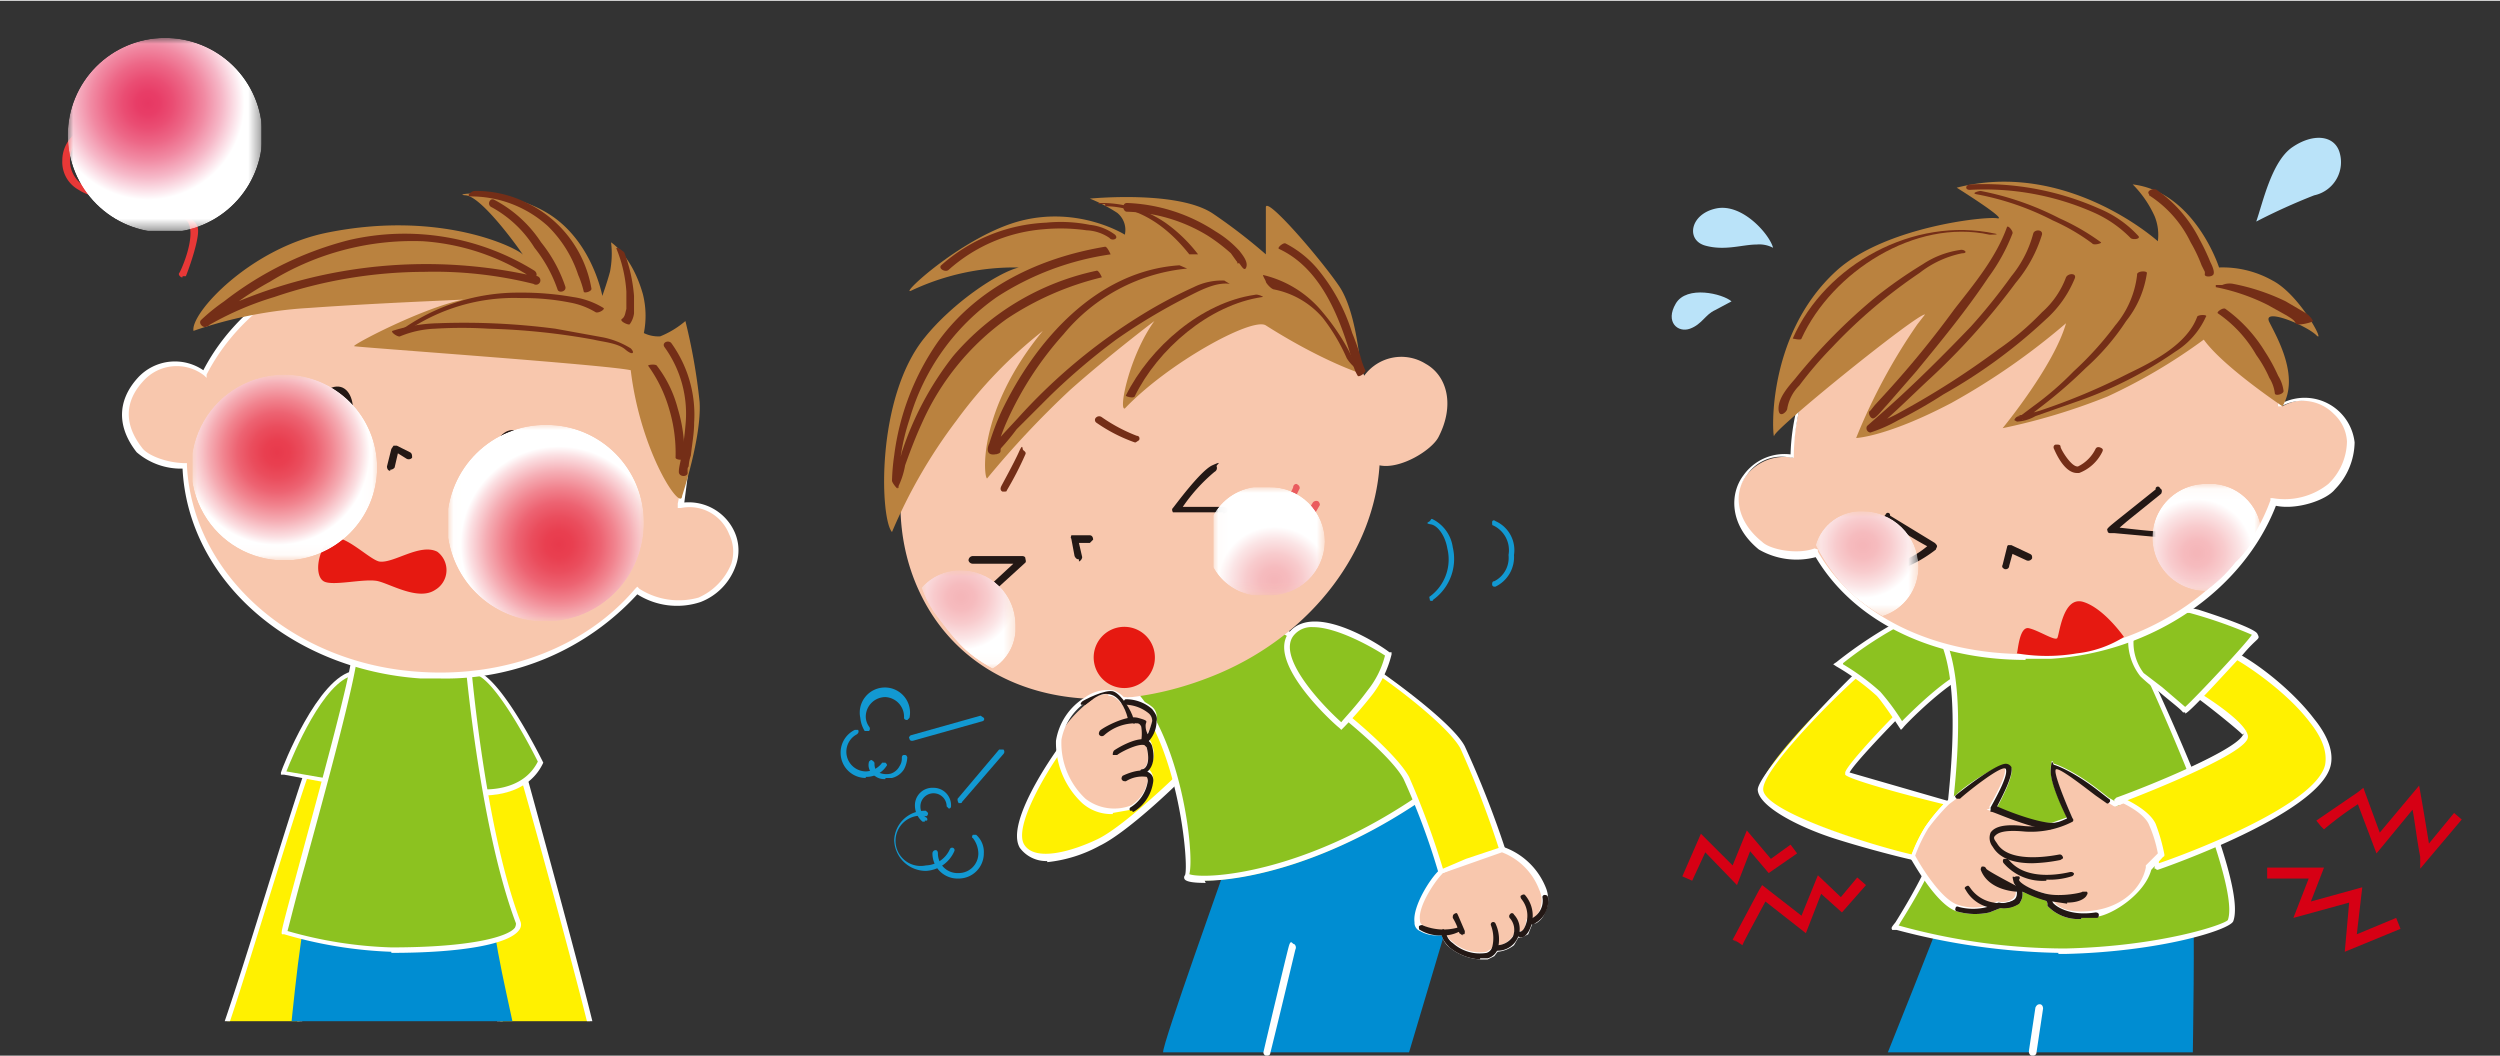 <svg xmlns="http://www.w3.org/2000/svg" xmlns:xlink="http://www.w3.org/1999/xlink" width="80.7mm" height="34.1mm" viewBox="0 0 228.7 96.5"><rect x="0" y="0" width="228.7" height="96.5" fill="#333333" stroke="none"/><defs><radialGradient id="名称未設定グラデーション_39" cx="-401.02" cy="749.81" r="1" gradientTransform="matrix(8.83, 0, 0, -8.83, 3554.54, 6630.19)" gradientUnits="userSpaceOnUse"><stop offset="0" stop-color="#ebebeb"/><stop offset="0" stop-color="#ebebeb"/><stop offset="0.11" stop-color="#e6e6e6"/><stop offset="0.24" stop-color="#d6d6d6"/><stop offset="0.38" stop-color="#bcbcbc"/><stop offset="0.53" stop-color="#999"/><stop offset="0.7" stop-color="#6b6b6b"/><stop offset="0.86" stop-color="#333"/><stop offset="1"/></radialGradient><radialGradient id="名称未設定グラデーション_43" cx="-401.02" cy="749.81" r="1" gradientTransform="matrix(8.97, 0, 0, -8.97, 3648.24, 6775.57)" gradientUnits="userSpaceOnUse"><stop offset="0" stop-color="#ebebeb"/><stop offset="0.01" stop-color="#ebebeb"/><stop offset="0.13" stop-color="#e6e6e6"/><stop offset="0.25" stop-color="#d8d8d8"/><stop offset="0.39" stop-color="#c1c1c1"/><stop offset="0.53" stop-color="#a1a1a1"/><stop offset="0.68" stop-color="#787878"/><stop offset="0.82" stop-color="#464646"/><stop offset="0.97" stop-color="#0b0b0b"/><stop offset="1"/></radialGradient><radialGradient id="名称未設定グラデーション_43-2" cx="-401.02" cy="749.81" r="1" gradientTransform="matrix(8.48, 0, 0, -8.48, 3426, 6399.7)" xlink:href="#名称未設定グラデーション_43"/><radialGradient id="名称未設定グラデーション_51" cx="-401.02" cy="749.81" r="1" gradientTransform="matrix(5.11, 0, 0, -4.94, 2165.79, 3757.11)" gradientUnits="userSpaceOnUse"><stop offset="0" stop-color="#f2f2f2"/><stop offset="0.05" stop-color="#f2f2f2"/><stop offset="0.15" stop-color="#ededed"/><stop offset="0.27" stop-color="#ddd"/><stop offset="0.4" stop-color="#c3c3c3"/><stop offset="0.55" stop-color="#9f9f9f"/><stop offset="0.7" stop-color="#707070"/><stop offset="0.86" stop-color="#383838"/><stop offset="1"/></radialGradient><radialGradient id="名称未設定グラデーション_51-2" cx="-401.02" cy="749.81" r="1" gradientTransform="matrix(5.01, 0, 0, -4.85, 2097.03, 3691.14)" xlink:href="#名称未設定グラデーション_51"/><radialGradient id="名称未設定グラデーション_51-3" cx="-401.02" cy="749.81" r="1" gradientTransform="matrix(4.97, 0, 0, -4.81, 2163.49, 3656.44)" xlink:href="#名称未設定グラデーション_51"/><radialGradient id="名称未設定グラデーション_51-4" cx="-401.02" cy="749.81" r="1" gradientTransform="matrix(5.1, 0, 0, -4.93, 2246.2, 3747.09)" xlink:href="#名称未設定グラデーション_51"/><clipPath id="clip-path"><rect width="228.7" height="93.35" style="fill:none"/></clipPath><clipPath id="clip-path-2"><path d="M6.2,12.3A8.9,8.9,0,1,0,15,3.4a8.9,8.9,0,0,0-8.8,8.9" style="fill:none"/></clipPath><mask id="mask" x="6.2" y="3.43" width="17.65" height="17.65" maskUnits="userSpaceOnUse"><rect x="6.2" y="3.4" width="17.7" height="17.65" style="fill:url(#名称未設定グラデーション_39)"/></mask><radialGradient id="名称未設定グラデーション_38" cx="-401.02" cy="749.81" r="1" gradientTransform="matrix(8.83, 0, 0, -8.83, 3554.54, 6630.19)" gradientUnits="userSpaceOnUse"><stop offset="0" stop-color="#e73863"/><stop offset="0" stop-color="#e73863"/><stop offset="0.12" stop-color="#e83d67"/><stop offset="0.26" stop-color="#ea4d73"/><stop offset="0.42" stop-color="#ed6787"/><stop offset="0.59" stop-color="#f18aa3"/><stop offset="0.77" stop-color="#f6b8c8"/><stop offset="0.95" stop-color="#fdeff3"/><stop offset="1" stop-color="#fff"/></radialGradient><clipPath id="clip-path-3"><rect x="41" y="38.8" width="17.9" height="17.95" style="fill:none"/></clipPath><clipPath id="clip-path-4"><path d="M58.9,47.7A9,9,0,1,1,50,38.8a8.9,8.9,0,0,1,8.9,8.9" style="fill:none"/></clipPath><mask id="mask-2" x="40.99" y="38.77" width="17.95" height="17.95" maskUnits="userSpaceOnUse"><rect x="41" y="38.8" width="17.9" height="17.94" style="fill:url(#名称未設定グラデーション_43)"/></mask><radialGradient id="名称未設定グラデーション_42" cx="-401.02" cy="749.81" r="1" gradientTransform="matrix(8.97, 0, 0, -8.97, 3648.24, 6775.57)" gradientUnits="userSpaceOnUse"><stop offset="0" stop-color="#e83a4c"/><stop offset="0.01" stop-color="#e83a4c"/><stop offset="0.14" stop-color="#e93f50"/><stop offset="0.28" stop-color="#ea4d5d"/><stop offset="0.43" stop-color="#ed6372"/><stop offset="0.58" stop-color="#f1848f"/><stop offset="0.74" stop-color="#f5adb4"/><stop offset="0.91" stop-color="#fbdfe2"/><stop offset="1" stop-color="#fff"/></radialGradient><clipPath id="clip-path-5"><rect x="17.6" y="34.2" width="17" height="16.96" style="fill:none"/></clipPath><clipPath id="clip-path-6"><path d="M34.5,42.7A8.5,8.5,0,0,1,26,51.2a8.5,8.5,0,0,1,0-17,8.5,8.5,0,0,1,8.5,8.5" style="fill:none"/></clipPath><mask id="mask-3" x="17.55" y="34.2" width="16.96" height="16.96" maskUnits="userSpaceOnUse"><rect x="17.6" y="34.2" width="17" height="16.96" style="fill:url(#名称未設定グラデーション_43-2)"/></mask><radialGradient id="名称未設定グラデーション_42-2" cx="-401.02" cy="749.81" r="1" gradientTransform="matrix(8.48, 0, 0, -8.48, 3426, 6399.71)" xlink:href="#名称未設定グラデーション_42"/><clipPath id="clip-path-7"><rect x="111" y="44.5" width="10.2" height="9.89" style="fill:none"/></clipPath><clipPath id="clip-path-8"><path d="M121.2,49.5a5,5,0,0,1-5.1,4.9,5,5,0,1,1,0-9.9,5,5,0,0,1,5.1,5" style="fill:none"/></clipPath><mask id="mask-4" x="110.96" y="44.52" width="10.22" height="9.89" maskUnits="userSpaceOnUse"><rect x="111" y="44.5" width="10.2" height="9.89" style="fill:url(#名称未設定グラデーション_51)"/></mask><radialGradient id="名称未設定グラデーション_50" cx="-401.02" cy="749.81" r="1" gradientTransform="matrix(5.11, 0, 0, -4.94, 2165.79, 3757.1)" gradientUnits="userSpaceOnUse"><stop offset="0" stop-color="#f5b6b9"/><stop offset="0.05" stop-color="#f5b6b9"/><stop offset="0.25" stop-color="#f6bbbe"/><stop offset="0.5" stop-color="#f8cbcd"/><stop offset="0.78" stop-color="#fbe5e6"/><stop offset="1" stop-color="#fff"/></radialGradient><clipPath id="clip-path-9"><rect x="84.3" y="52.1" width="8.6" height="8.98" style="fill:none"/></clipPath><clipPath id="clip-path-10"><path d="M85.4,55.9c1.8,2.4,2.8,3.8,5.4,5.2a4.3,4.3,0,0,0,2.1-4,5,5,0,0,0-5.1-5,4.6,4.6,0,0,0-3.5,1.6,10.3,10.3,0,0,0,1.1,2.2" style="fill:none"/></clipPath><mask id="mask-5" x="84.3" y="52.14" width="8.64" height="8.98" maskUnits="userSpaceOnUse"><rect x="84.3" y="52.1" width="8.6" height="8.98" style="fill:url(#名称未設定グラデーション_51-2)"/></mask><radialGradient id="名称未設定グラデーション_50-2" cx="-401.02" cy="749.81" r="1" gradientTransform="matrix(5.01, 0, 0, -4.85, 2097.03, 3691.14)" xlink:href="#名称未設定グラデーション_50"/><clipPath id="clip-path-11"><rect x="166.1" y="46.7" width="9.4" height="9.58" style="fill:none"/></clipPath><clipPath id="clip-path-12"><path d="M170.4,46.7a4.3,4.3,0,0,0-4.3,3.1,16.8,16.8,0,0,0,3,4.2,17.8,17.8,0,0,0,3.1,2.3,4.7,4.7,0,0,0,3.3-4.6,5.1,5.1,0,0,0-5.1-5" style="fill:none"/></clipPath><mask id="mask-6" x="166.07" y="46.74" width="9.42" height="9.58" maskUnits="userSpaceOnUse"><rect x="166.1" y="46.7" width="9.4" height="9.58" style="fill:url(#名称未設定グラデーション_51-3)"/></mask><radialGradient id="名称未設定グラデーション_50-3" cx="-401.02" cy="749.81" r="1" gradientTransform="matrix(4.97, 0, 0, -4.81, 2163.49, 3656.44)" xlink:href="#名称未設定グラデーション_50"/><clipPath id="clip-path-13"><rect x="196.7" y="44.2" width="10.1" height="9.89" style="fill:none"/></clipPath><clipPath id="clip-path-14"><path d="M204.5,51.4a9.4,9.4,0,0,0,2.3-3.4,4.7,4.7,0,0,0-5-3.8,4.9,4.9,0,1,0,0,9.8,14,14,0,0,0,2.7-2.6" style="fill:none"/></clipPath><mask id="mask-7" x="196.73" y="44.16" width="10.09" height="9.89" maskUnits="userSpaceOnUse"><rect x="196.7" y="44.2" width="10.1" height="9.89" style="fill:url(#名称未設定グラデーション_51-4)"/></mask><radialGradient id="名称未設定グラデーション_50-4" cx="-401.02" cy="749.81" r="1" gradientTransform="matrix(5.1, 0, 0, -4.93, 2246.2, 3747.09)" xlink:href="#名称未設定グラデーション_50"/></defs><g style="isolation:isolate"><g id="レイヤー_2" data-name="レイヤー 2"><g id="レイヤー_1-2" data-name="レイヤー 1"><g style="clip-path:url(#clip-path)"><path d="M47.4,69.2s7.2,25.6,7.2,27H46.2L42,68.9Z" style="fill:#fff100"/><path d="M46.2,96.4c-.2,0-.3,0-.3-.2L41.8,68.9c0-.1,0-.1.1-.2h.2l5.3.4h.3c.3,1.1,7.1,25.7,7.1,27.1a.2.2,0,0,1-.2.2ZM42.3,69.1,46.4,96h7.9c-.4-2.4-5.1-19.6-7.1-26.5Z" style="fill:#fff"/><path d="M43.4,61.5c2.3.5,6.1,8.3,6.1,8.3-1.7,3.5-6.2,2.8-6.2,2.8S42,66.9,42,66.5s-.8-5.4,1.4-5" style="fill:#8cc220"/><path d="M44.2,72.9H43.1v-.2c-.3-1.3-1.4-5.7-1.3-6.1V66c-.2-1.2-.4-3.6.5-4.5a1.6,1.6,0,0,1,1.2-.2c2.3.5,6,8,6.2,8.4h0c-1.2,2.6-4,3-5.5,3m-.7-.6c.8.1,4.3.3,5.7-2.5-1.1-2.2-4.1-7.7-5.8-8a.8.8,0,0,0-.7.1c-.8.7-.5,3-.5,4.1a1.8,1.8,0,0,1,.1.6c0,.3.7,3.6,1.2,5.7" style="fill:#fff"/><path d="M27.5,96.2H19.7c1.8-3.8,8.2-26.5,9.4-28.3l3.5-1.3s-6.7,29.9-5.1,29.6" style="fill:#fff100"/><path d="M27.5,96.4h-8v-.2c.8-1.8,2.8-8.1,4.7-14.2s4.1-13.2,4.7-14.2a.1.1,0,0,0,.1-.1l3.5-1.2a.1.1,0,0,1,.2,0,.4.4,0,0,1,.1.3C30.4,77.3,26.9,94.6,27.6,96l.2.2-.2.2h-.1m-7.4-.5h7C26.6,92.7,31,72.3,32.2,67l-2.9,1.1c-.7,1.1-2.7,7.6-4.7,14S21,93.8,20.1,95.9" style="fill:#fff"/><path d="M32.6,61.4c-3.3.6-6.6,9.2-6.6,9.2l4.4.8" style="fill:#8cc220"/><path d="M30.3,71.6,26,70.8h-.3v-.2c.1-.4,3.4-8.8,6.7-9.3v.4c-2.8.5-5.6,7.3-6.2,8.8l4,.7Z" style="fill:#fff"/><path d="M45.2,84.2c0,2.5,2.3,11.3,2.2,12h-21s1-11.1,1.7-13Z" style="fill:#008dd2"/><path d="M32.4,59.6c-.1,3.3-6.6,25.5-6.4,25.5a39.3,39.3,0,0,0,9.8,1.6c9,0,12-1.4,11.6-2.5-3.4-9.1-4.7-24.6-4.7-24.6" style="fill:#8cc220"/><path d="M35.8,87A39.3,39.3,0,0,1,26,85.4h-.2c-.1-.2-.1-.2,1.6-6.5s4.7-17.1,4.8-19.2h.5c-.1,2.2-2.9,12.5-4.8,19.4-.8,2.8-1.4,5.3-1.6,6a38.4,38.4,0,0,0,9.5,1.5c7.4,0,10.7-1,11.3-1.8a.8.8,0,0,0,.1-.4c-3.4-9-4.7-24.5-4.7-24.7H43c0,.1,1.2,15.5,4.6,24.5a.8.8,0,0,1-.1.8c-.9,1.3-5.2,2.1-11.7,2.1" style="fill:#fff"/><path d="M66.9,48.7a4.3,4.3,0,0,0-4.6-2.6,10.1,10.1,0,0,0,.3-2.5c.7-10.8-9-20.1-21.6-20.9-9.8-.7-18.6,4.1-22.3,11.4a4.3,4.3,0,0,0-5.9.5c-1.5,1.6-2.2,3.8-.1,6.4.6.8,2.5,1.5,4.2,1.5.4,10,9.7,18.4,21.6,19.2,8.1.5,15.4-2.6,19.8-7.7a6.6,6.6,0,0,0,5.7.8c3-1.4,3.9-4.1,2.9-6.1" style="fill:#f8c7ad"/><path d="M40.3,62H38.5c-11.9-.8-21.3-9-21.8-19.2a6.2,6.2,0,0,1-4.2-1.5c-1.8-2.3-1.8-4.7.1-6.8a4.6,4.6,0,0,1,6-.7C22.5,26.3,31.5,21.8,41,22.4a25.1,25.1,0,0,1,16,6.8,18.7,18.7,0,0,1,5.9,14.4l-.3,2.3a4.6,4.6,0,0,1,4.6,2.7,4.1,4.1,0,0,1,.1,3.1A5.5,5.5,0,0,1,64.1,55a6.8,6.8,0,0,1-5.8-.7,23.8,23.8,0,0,1-18,7.7M17.1,42.3v.2c.5,10,9.7,18.2,21.4,18.9,7.8.5,15.1-2.3,19.6-7.6l.2-.2.2.2a6.7,6.7,0,0,0,5.4.8,5.7,5.7,0,0,0,3-3.1,3.6,3.6,0,0,0-.2-2.7,3.9,3.9,0,0,0-4.4-2.4H62v-.4c.2-.9.3-1.7.4-2.5a18,18,0,0,0-5.7-14A25,25,0,0,0,41,22.9c-9.5-.6-18.3,3.9-22.1,11.3v.3l-.2-.2a4.1,4.1,0,0,0-5.6.5c-1.2,1.3-2.2,3.4-.1,6.1.5.7,2.3,1.4,4,1.4Z" style="fill:#fff"/><path d="M32.2,38.1c-.3,1.4-1.2,2.3-2.2,2.1s-1.5-1.4-1.2-2.7S30,35.2,31,35.3s1.5,1.5,1.2,2.8" style="fill:#231815"/><path d="M48.4,42c-.3,1.4-1.3,2.3-2.2,2.2s-1.5-1.5-1.2-2.8,1.2-2.3,2.1-2.1,1.5,1.4,1.3,2.7" style="fill:#231815"/><path d="M35.7,43h0c-.2,0-.3-.2-.3-.4l.4-1.6.2-.3h.3l1.2.6c.2.1.2.3.2.5a.4.4,0,0,1-.5.1l-.8-.5-.3,1.3a.5.5,0,0,1-.4.2" style="fill:#231815"/><path d="M57.7,33.8c-2.2-.5-25-2.1-25.3-2.2s8.5-4.7,11.6-4.4c1,.1-7.3.3-15.7.9a39.1,39.1,0,0,0-10.6,2.1c-.3-1.6,5.2-7.6,12.3-9,10.5-2.1,17.4,1.5,17.8,2s-3.6-5.3-5.2-5.4,3.6-.8,7.6,1.7S55.1,27,55.1,27s.4-1.1.7-2.2a8.5,8.5,0,0,0,.1-2.7s1.9,1.2,2.9,4.7a8.1,8.1,0,0,1,.1,3.6,3,3,0,0,0,1.5.3,8.4,8.4,0,0,0,2.3-1.4A53.3,53.3,0,0,1,64,36.7c.2,3.2-1.6,8.6-1.6,8.6-.1,1.5-3.8-4-4.7-11.5" style="fill:#ba823f"/><path d="M48.9,25.2a44.9,44.9,0,0,0-27.8,2.6l-2.6,1.4.5.6a28.4,28.4,0,0,1,5.7-4.1,24.8,24.8,0,0,1,14-3.7,20.8,20.8,0,0,1,9.9,3.3c.4.3.7-.3.3-.6a22.5,22.5,0,0,0-17-2.8,31.1,31.1,0,0,0-11.4,5.6,17.3,17.3,0,0,0-2.1,1.7c-.3.3.2.8.5.6a28.4,28.4,0,0,1,6.2-2.7,42.8,42.8,0,0,1,13.7-2.3,37.4,37.4,0,0,1,10,1.1.4.4,0,1,0,.1-.7" style="fill:#742e17"/><path d="M37.1,30.3a17.4,17.4,0,0,1,10.6-3.1,21.8,21.8,0,0,1,4.4.4,7,7,0,0,1,2.4.9c.3.1.9-.3.7-.4a7.3,7.3,0,0,0-2.8-1,27,27,0,0,0-4.9-.4,18.4,18.4,0,0,0-10.9,3.5c-.4.3.3.3.5.1" style="fill:#742e17"/><path d="M36.6,30.7a9.2,9.2,0,0,1,3.2-.7,40.1,40.1,0,0,1,4.9,0,62.5,62.5,0,0,1,9.6,1c.8.2,2.2.3,2.9.9s.9.3.5-.1a7.7,7.7,0,0,0-2.5-1L50.8,30a64.4,64.4,0,0,0-10.7-.5,14.8,14.8,0,0,0-4.2.7c-.2.1.5.6.7.5" style="fill:#742e17"/><path d="M45,18.9a10.6,10.6,0,0,1,3.9,3.7A12.8,12.8,0,0,1,51,26.4c.1.4.9.2.7-.3a13.1,13.1,0,0,0-2.2-4,11.5,11.5,0,0,0-4.3-3.9c-.4-.2-.7.5-.2.7" style="fill:#742e17"/><path d="M43,17.9a10.5,10.5,0,0,1,7.1,2.7,11.1,11.1,0,0,1,2.8,4.5,8.8,8.8,0,0,1,.5,1.5c0,.2.8,0,.7-.3A10.7,10.7,0,0,0,48,18.4a10.3,10.3,0,0,0-4.6-1c-.2,0-.8.4-.4.5" style="fill:#742e17"/><path d="M60.8,31.7a10.4,10.4,0,0,1,1.9,7.2,23.6,23.6,0,0,1-.4,2.8c0,.4-.2.9-.2,1.4s.9.5.8,0v-.2a.4.4,0,0,1,.1-.3,3.6,3.6,0,0,1,.2-1c.1-1,.3-2,.3-3a11.2,11.2,0,0,0-2.1-7.3c-.3-.3-.9,0-.6.4" style="fill:#742e17"/><path d="M56.4,22.7a12.4,12.4,0,0,1,.9,3.9v1.6c-.1.3-.1.7-.4.9s.6.6.7.5a2.1,2.1,0,0,0,.4-1V27a14.4,14.4,0,0,0-.9-4l-.4-.3s-.4-.2-.3,0" style="fill:#742e17"/><path d="M59.3,33.4a12.8,12.8,0,0,1,1.9,3.9,14,14,0,0,1,.6,4.5c0,.2.8.3.8,0a14,14,0,0,0-.6-4.5,10.9,10.9,0,0,0-1.9-3.9c-.1-.2-.9-.1-.8,0" style="fill:#742e17"/><path d="M34.7,51.3c-1-.2-3.7-3.1-4.7-1.9s-1.2,3.2-.4,3.7,3.8-.3,5,0,3.7,1.8,5.2.8a2.1,2.1,0,0,0,.2-3.5c-1.6-.8-4,1.1-5.3.9" style="fill:#e61911"/><path d="M16.7,25.3h-.1c-.2-.1-.3-.3-.2-.4s1.2-2.5,1-4-1.2-.8-2.3-1a4.8,4.8,0,0,1-2.8-1.1,1.2,1.2,0,0,1-.3-1.2,7,7,0,0,1,2.6-3.5c.2-.1.4-.1.5.1s0,.3-.1.4a5.9,5.9,0,0,0-2.3,3.1.6.6,0,0,0,.1.7,4.9,4.9,0,0,0,2.5.9c1.2.2,2.6.5,2.8,1.5s-1,4.2-1.1,4.4h-.3" style="fill:#e83837"/><path d="M10.5,11.8l-.3-.2a4.4,4.4,0,0,1-.7-2.2,4.1,4.1,0,1,1,8.1,0,3.6,3.6,0,0,1-.6,2,.4.4,0,0,1-.4.2c-.2-.1-.2-.3-.1-.5a3.3,3.3,0,0,0,.4-1.7,3.4,3.4,0,1,0-6.7,0,3,3,0,0,0,.6,1.8.4.4,0,0,1-.1.5h-.2" style="fill:#e83837"/><path d="M18.7,15h-.2a.2.2,0,0,1,0-.4,4.7,4.7,0,0,0,1.3-2.9,1.6,1.6,0,0,0-.5-1.1c-.8-.6-2.6-.3-3.3-.1s-.3,0-.4-.2.1-.4.2-.4,2.7-.8,3.9.2a2,2,0,0,1,.7,1.6,4.4,4.4,0,0,1-1.5,3.3h-.2" style="fill:#e83837"/><path d="M9.2,17.9a3.6,3.6,0,0,1-2-.6,2.9,2.9,0,0,1-1.5-2.7A3.1,3.1,0,0,1,7.1,12a2.4,2.4,0,0,1,2.3-.3.4.4,0,0,1,.2.4.4.4,0,0,1-.5.2,1.9,1.9,0,0,0-1.6.2,2.6,2.6,0,0,0-1.1,2.1,2.7,2.7,0,0,0,1.1,2.2,3.1,3.1,0,0,0,2.8.2.4.4,0,0,1,.5.1.4.4,0,0,1-.2.5,3.2,3.2,0,0,1-1.4.3" style="fill:#e83837"/></g><g style="clip-path:url(#clip-path-2)"><g style="mask:url(#mask)"><rect x="6.2" y="3.4" width="17.7" height="17.65" style="fill:url(#名称未設定グラデーション_38)"/></g></g><path d="M108.3,70.6s-5.2,5.1-7.8,6.3-5.6,2.5-7,.4,3.4-8.7,3.4-8.7l9.7-7.1Z" style="fill:#fff100"/><path d="M95.8,78.7a3,3,0,0,1-2.5-1.2c-1.4-2.3,3.2-8.7,3.4-9h0l9.7-7.1h.3c.1,0,.1.1.1.2l1.7,9v.2c-.2.3-5.2,5.2-7.9,6.5a12.7,12.7,0,0,1-4.8,1.5M97,68.8c-1.3,1.8-4.3,6.8-3.3,8.4s4.4.6,6.7-.5,6.9-5.5,7.6-6.2L106.4,62Z" style="fill:#fff"/><path d="M132,85.8l-3.1,10.4H106.4c-.1-.7,5.7-16.8,5.9-17.5l16.1-7.6s2.8,5,3.3,6.5.3,8.2.3,8.2" style="fill:#008dd2"/><path d="M130.6,72.7c-12.5,8.8-22.5,8-22,7.5s-.4-12.5-5.2-17.2l12.9-5.9s4.4,2.6,6.7,4.4,7.6,11.2,7.6,11.2" style="fill:#8cc220"/><path d="M110.3,80.7c-1.1,0-1.7-.1-1.9-.3a.3.3,0,0,1,0-.4c.4-.8-.6-12.4-5.2-16.8l-.3-.3,13.4-6.1h.1a64.5,64.5,0,0,1,6.8,4.4c2.3,1.8,7.4,10.9,7.6,11.3v.2h-.1c-9,6.3-17,7.8-20.5,7.8m-1.4-.6c1.3.5,10.5.1,21.4-7.5-.8-1.3-5.4-9.3-7.4-10.9s-5.9-3.9-6.6-4.3l-12.5,5.7c4.4,4.6,5.6,15.2,5.1,17" style="fill:#fff"/><path d="M130.4,33.2a4.2,4.2,0,0,0-5.6,1.1c-4.4-9.8-17.2-13.6-28.7-8.7s-16.5,18.1-12.2,28,16,12.9,27.7,7.9c8.6-3.7,14.1-11.3,14.6-19,1.9.4,4.8-1.4,5.4-2.6,1.5-2.9.8-5.6-1.2-6.7" style="fill:#f8c7ad"/><path d="M98.7,51.1c-.2,0-.3-.1-.4-.3L98,49.2c-.1-.1,0-.2,0-.3h1.7c.2,0,.3.2.3.4l-.3.3h-1l.3,1.3a.5.5,0,0,1-.3.4h0" style="fill:#231815"/><path d="M102.9,37.3c-.6.2.4-4.8,2.7-8,0,0-4.1,3.1-7.7,6.3a84.6,84.6,0,0,0-7.6,8.1c-.3,0-1-6.1,5.1-13.5a41.6,41.6,0,0,0-7.9,8.2,47.6,47.6,0,0,0-5.9,10.2c-1.1-1.2-1.5-12.3,3-17.8,2.5-3.1,6.6-5.9,8.6-6.4a22.1,22.1,0,0,0-9.8,2.1c-1.4.7,4.8-5.1,10.1-6.4s9.4,1.3,9.4,1.3a2,2,0,0,0-.7-2,14.5,14.5,0,0,0-2.5-1.3s8.1-.8,11.3,1.4a50.2,50.2,0,0,1,4.8,3.7V18.9c0-1.1,5,4.7,6.7,7.2s2,8,2,8-3.5-1.1-8.7-4.4c-1.2-.8-8.9,3.4-12.9,7.6" style="fill:#ba823f"/><path d="M101.1,18.8c3.2,0,5.8,2,7.7,4.4h.8a13.8,13.8,0,0,0-3-2.9,10.3,10.3,0,0,0-5.9-1.8c-.2,0-.3,0-.2.1h.6" style="fill:#742e17"/><path d="M117,22.7c3.9,1.8,5.6,6.4,6.7,10.2a3.9,3.9,0,0,0,.5,1.4c.1.2.8-.3.7-.5s-.3-.7-.4-1.1a20.9,20.9,0,0,0-.8-2.3,17,17,0,0,0-3.2-5.9,9.5,9.5,0,0,0-2.9-2.3c-.2-.1-.8.4-.6.5" style="fill:#742e17"/><path d="M100.3,24.7a23.7,23.7,0,0,0-13.1,7.8,28.7,28.7,0,0,0-4.7,8.8,25.8,25.8,0,0,1-.8,2.6l.5.7a19.3,19.3,0,0,1,1-6.3,20.6,20.6,0,0,1,8-11.2,25.8,25.8,0,0,1,10.4-3.9s-.3-.7-.5-.7c-6,1-11.7,3.7-15.3,8.7a23.3,23.3,0,0,0-4,10.4,19.5,19.5,0,0,0-.2,2.3c0,.2.5.8.5.7a7.4,7.4,0,0,0,.7-2.1c.5-1.4,1-2.7,1.6-4a23.4,23.4,0,0,1,7.7-9.4,27.1,27.1,0,0,1,8.7-3.8s-.3-.7-.5-.6" style="fill:#742e17"/><path d="M112.1,25.6a5.8,5.8,0,0,0-2.9.6,42.3,42.3,0,0,0-4.7,2.5,51.9,51.9,0,0,0-11.4,9.5l-1.3,1.4-.7.8-.3.4c-.1.1-.1.2-.2.2l.6.5V41a18.4,18.4,0,0,1,.9-2.5,30.6,30.6,0,0,1,5.2-8,16.7,16.7,0,0,1,11.3-6l-.7-.3c-7.6.5-13.2,6.9-16.3,13.4a24.9,24.9,0,0,0-1.1,2.9c-.2.4-.3,1.1.5,1s.4-.4.6-.6a20.9,20.9,0,0,0,1.4-1.7l3-3a59.9,59.9,0,0,1,6.1-5.2,53.2,53.2,0,0,1,6.5-3.9c1-.5,2.6-1.4,3.9-1.2l-.5-.3" style="fill:#742e17"/><path d="M86.8,24.6a14.8,14.8,0,0,1,8.7-3.7,17,17,0,0,1,3.9.1,4,4,0,0,1,2.1.7c.2.3.9.1.5-.3a4.6,4.6,0,0,0-2.3-.9,13.5,13.5,0,0,0-4-.2,15.5,15.5,0,0,0-9.6,3.9c-.3.3.4.7.7.4" style="fill:#742e17"/><path d="M103.1,19.3a14.9,14.9,0,0,1,7.4,2.2,16.6,16.6,0,0,1,2.1,1.6l.5.7a.3.3,0,0,1,.1.2c.1.1,0,.1.1,0s.5.9.7.4-.3-1.1-.6-1.5a9.6,9.6,0,0,0-2.2-1.8,15.8,15.8,0,0,0-8.1-2.6c-.5,0-.4.8,0,.8" style="fill:#742e17"/><path d="M116.5,26.4A7.9,7.9,0,0,1,121,29a17.2,17.2,0,0,1,2.2,3.7,3.4,3.4,0,0,0,.8.9c.2.2.3.1.1-.1a19.9,19.9,0,0,0-3.1-5,10,10,0,0,0-5.4-3.4c-.2-.1.2.5.2.6s.4.6.7.7" style="fill:#742e17"/><path d="M105.6,60.6a2.8,2.8,0,0,1-5.5,0,2.8,2.8,0,1,1,5.5,0" style="fill:#e61911"/><path d="M90.2,54.6c-.1,0-.2,0-.2-.1a.3.3,0,0,1,0-.5l2.7-2.5H89a.4.4,0,0,1-.4-.3.4.4,0,0,1,.4-.4h4.5c.2,0,.3.1.3.2s.1.3,0,.4l-3.4,3.1c0,.1-.1.1-.2.1" style="fill:#231815"/><path d="M111.9,46.8h-4.6c-.1-.2-.1-.3,0-.4s2.5-3.4,3.6-3.9.3,0,.4.1a.4.4,0,0,1-.2.5,15.8,15.8,0,0,0-2.9,3.2h3.7c.2,0,.4.1.4.3s-.2.3-.4.3" style="fill:#231815"/><path d="M91.9,44.9h-.2c-.2-.1-.2-.3-.1-.5s1.2-2.2,1.6-3.1.3-.3.4-.2.3.2.2.4a30.5,30.5,0,0,1-1.7,3.3c0,.1-.1.1-.2.1" style="fill:#742e17"/><path d="M103.9,40.4h-.1a14.6,14.6,0,0,1-3.5-1.8.3.3,0,0,1,0-.5.4.4,0,0,1,.5,0,14.9,14.9,0,0,0,3.2,1.7c.2,0,.3.2.2.4l-.3.2" style="fill:#742e17"/><path d="M103.7,73.8c-5.8,1.8-7-4.8-6.9-6.1s3.6-4.9,5-4.4a1.6,1.6,0,0,1,.8.6l.4.2c.6,0,2.7.3,2.6,1.7a2.6,2.6,0,0,1-1.1,2,.5.5,0,0,1,.7.4c.4,1.9-.6,2.3-.6,2.3a.8.8,0,0,1,.7.8c0,1.5-1.7,2.6-1.7,2.6" style="fill:#f8c7ad"/><path d="M101.8,74.4a4,4,0,0,1-2.8-1,7.6,7.6,0,0,1-2.4-5.7,5.7,5.7,0,0,1,2.7-4,3.5,3.5,0,0,1,2.6-.6,2.4,2.4,0,0,1,.9.6h.2a4,4,0,0,1,2.4.9,1.2,1.2,0,0,1,.4,1.1,2.5,2.5,0,0,1-.7,1.8,1.6,1.6,0,0,1,.3.6,2.3,2.3,0,0,1-.3,2.2,1.3,1.3,0,0,1,.4.9,3.8,3.8,0,0,1-1.8,2.8h-.2l-1.7.3m-.4-10.9a3.8,3.8,0,0,0-1.8.6,5.3,5.3,0,0,0-2.5,3.6A7,7,0,0,0,99.3,73a4.3,4.3,0,0,0,4.2.6,3.4,3.4,0,0,0,1.5-2.3.4.4,0,0,0-.5-.5.2.2,0,0,1-.2-.2c0-.2.1-.3.2-.3s.8-.4.4-2a.4.4,0,0,0-.1-.3h-.2c-.1.1-.2,0-.3-.1a.4.4,0,0,1,.1-.3,2.5,2.5,0,0,0,1-1.8.9.9,0,0,0-.3-.7,3.5,3.5,0,0,0-2.1-.8h-.4a.1.1,0,0,1-.1-.1,2.1,2.1,0,0,0-.8-.6h-.3" style="fill:#fff"/><path d="M137.5,77.6c3,1,4.5,4.3,3.6,5.7a1.6,1.6,0,0,1-.8.8c-.3.2-.4.1-.4.1a1.3,1.3,0,0,1-.3,1,.6.6,0,0,1-.9.1,1.5,1.5,0,0,1-.4.8,1.8,1.8,0,0,1-1.5.5,1.5,1.5,0,0,1-.3.5l-.5.3c-1.5.5-4.1-1.2-3.9-2.2h-.6a2.3,2.3,0,0,1-1.4-.4c-1.4-.7.7-4.3,1.8-5.2Z" style="fill:#f8c7ad"/><path d="M135.4,87.7a4.9,4.9,0,0,1-2.8-1.1,2,2,0,0,1-.7-1.1h-.4a2.9,2.9,0,0,1-1.6-.4.8.8,0,0,1-.5-.8c-.2-1.4,1.4-4,2.3-4.8h.1l5.6-2.1h.1a6.5,6.5,0,0,1,3.9,3.7,2.8,2.8,0,0,1-.1,2.4,1.8,1.8,0,0,1-.8.9h-.3l-.4,1-.6.3h-.3l-.4.7a2.8,2.8,0,0,1-1.5.6l-.3.4-.6.3h-.7M132,79.8c-.8.8-2.3,3.1-2.1,4.3a.5.5,0,0,0,.3.5,4,4,0,0,0,1.3.4h.8a.1.1,0,0,1,0,.2,1.4,1.4,0,0,0,.6.9,3.7,3.7,0,0,0,3.1.9l.3-.2a.5.5,0,0,0,.3-.4h.2a1.6,1.6,0,0,0,1.3-.5c.4-.4.4-.6.4-.6v-.2h.8a1.7,1.7,0,0,0,.3-.9.3.3,0,0,1,.1-.2h.4a1.6,1.6,0,0,0,.7-.7,2.3,2.3,0,0,0,0-2,5.9,5.9,0,0,0-3.4-3.4Zm7.9,4.4Z" style="fill:#fff"/><path d="M115.9,96.5h-.1a.3.3,0,0,1-.2-.4c.2-.9,2.1-8.9,2.3-9.6s.3-.2.5-.2a.4.4,0,0,1,.1.5c-.1.4-1.4,5.9-2.3,9.5,0,.1-.1.2-.3.2" style="fill:#fff"/><path d="M83.4,67.7a.2.2,0,0,1-.2-.2c-.1-.1,0-.2.1-.3l6.4-1.8.3.2a.2.2,0,0,1-.1.3l-6.4,1.8h-.1" style="fill:#1299d2"/><path d="M87.8,73.4h-.1a.6.6,0,0,1-.1-.4l3.8-4.5h.4a.3.3,0,0,1,0,.4L88,73.3c0,.1-.1.1-.2.1" style="fill:#1299d2"/><path d="M79.3,66.8h-.2a2.8,2.8,0,0,1-.4-1.2,2.3,2.3,0,1,1,4.5,0l-.2.2c-.2,0-.3-.1-.3-.2A1.8,1.8,0,0,0,81,63.7a1.8,1.8,0,0,0-1.8,1.8,1.6,1.6,0,0,0,.3.9.3.3,0,0,1,0,.4h-.2" style="fill:#1299d2"/><path d="M79.2,71.1a2.3,2.3,0,0,1-2.3-2.3,2.3,2.3,0,0,1,1.3-2.1h.3c.1.2,0,.3-.1.4a1.8,1.8,0,0,0,.8,3.4,1.9,1.9,0,0,0,1.5-.8H81c.1.1.2.2.1.3a2.2,2.2,0,0,1-1.9,1" style="fill:#1299d2"/><path d="M81,71.2a1.4,1.4,0,0,1-1.1-.4,1.1,1.1,0,0,1-.4-1.2c.1-.1.2-.2.3-.1s.2.1.2.3a1.2,1.2,0,0,0,.2.7,1.7,1.7,0,0,0,1.3.2,1.4,1.4,0,0,0,.8-.7,1.2,1.2,0,0,0,.2-.7c0-.1,0-.3.2-.3s.2,0,.3.2a2.6,2.6,0,0,1-.3,1.1,1.8,1.8,0,0,1-1.1.8H81" style="fill:#1299d2"/><path d="M84.7,79.6a2.9,2.9,0,0,1-2.9-2.8,2.8,2.8,0,0,1,2.9-2.7l.2.2c0,.2-.1.3-.2.3a2.3,2.3,0,1,0,0,4.5,2.5,2.5,0,0,0,2.2-1.5.2.2,0,0,1,.4.2,3,3,0,0,1-2.6,1.8" style="fill:#1299d2"/><path d="M87.7,80.3A2.3,2.3,0,0,1,85.3,78a.3.3,0,0,1,.3-.3c.1,0,.2.1.2.3a1.8,1.8,0,0,0,1.9,1.8A1.8,1.8,0,0,0,89.5,78a2.4,2.4,0,0,0-.5-1.4c-.1,0-.1-.2,0-.3h.3A2.1,2.1,0,0,1,90,78a2.3,2.3,0,0,1-2.3,2.3" style="fill:#1299d2"/><path d="M84.6,75.1h-.2a1.9,1.9,0,0,1-.7-1.4A1.6,1.6,0,0,1,85.4,72,1.6,1.6,0,0,1,87,73.7a.2.2,0,0,1-.2.2l-.2-.2a1.2,1.2,0,0,0-1.2-1.2,1.2,1.2,0,0,0-1.2,1.2,1.2,1.2,0,0,0,.5,1,.2.2,0,0,1,.1.3h-.2" style="fill:#1299d2"/><path d="M131,54.9c-.1,0-.2,0-.2-.1s-.1-.3,0-.3a4.2,4.2,0,0,0,1.6-4.4c-.2-1.2-.9-2.1-1.5-2.2s-.2-.2-.1-.3.1-.2.2-.2a3.4,3.4,0,0,1,1.9,2.6,4.6,4.6,0,0,1-1.8,4.8.1.1,0,0,1-.1.1" style="fill:#1299d2"/><path d="M136.7,53.6a.2.2,0,0,1-.2-.2c0-.1,0-.3.2-.3a2.4,2.4,0,0,0,1.3-2.4,2.5,2.5,0,0,0-1.4-2.7c-.1,0-.1-.1-.1-.3s.2-.2.3-.1a2.9,2.9,0,0,1,1.7,3.1,3,3,0,0,1-1.7,2.9h-.1" style="fill:#1299d2"/><path d="M115.2,51.1c-.1,0-.2,0-.2-.1a.2.2,0,0,1-.1-.4c1.2-2.1,3.3-5.7,3.4-6.1a.3.3,0,0,1,.3-.3c.2.1.3.2.3.4a62.6,62.6,0,0,1-3.5,6.3.2.2,0,0,1-.2.2" style="fill:#ea5c5e"/><path d="M118.6,49.4h-.2a.4.4,0,0,1-.1-.5l1.8-3a.4.4,0,0,1,.5-.1c.1.1.2.3.1.4l-1.8,3.1h-.3" style="fill:#ea5c5e"/><path d="M122.6,65s4.8,3.8,6,6,3.3,8.6,3.3,8.6a16.9,16.9,0,0,1,2.3-1l3.3-1a92.5,92.5,0,0,0-3.7-9.4c-1.4-2.6-8.6-7.7-9-7.6" style="fill:#fff100"/><path d="M131.9,79.9c-.1,0-.1,0-.1-.1h-.2a63.5,63.5,0,0,0-3.2-8.6c-1.1-2.1-5.9-5.9-5.9-5.9a.6.6,0,0,1-.1-.4h.4c.2.1,4.9,3.9,6.1,6.1a75,75,0,0,1,3.1,8.4l2.1-.9,3-1a89.2,89.2,0,0,0-3.5-9.1c-1.3-2.4-8.1-7.3-8.8-7.5a.2.2,0,0,1-.2-.2c-.1-.1,0-.3.2-.3s7.9,5.3,9.2,7.8a89.2,89.2,0,0,1,3.7,9.4v.2h-.2l-3.2,1-2.3,1h-.1" style="fill:#fff"/><path d="M122.7,66.3s-6.8-5.9-4.5-8.5,8.2,1.5,8.8,2a9.2,9.2,0,0,1-1.7,3.5,23.2,23.2,0,0,1-2.6,3" style="fill:#8cc220"/><path d="M122.7,66.7l-.2-.2c-.3-.2-6.9-6.1-4.5-8.8s8.5,1.4,9.1,1.9h.2v.2a10,10,0,0,1-1.7,3.6,37.5,37.5,0,0,1-2.6,3Zm-2.6-9.4a2.1,2.1,0,0,0-1.7.7c-1.7,1.9,2.4,6.3,4.3,8,.3-.4,1.3-1.4,2.4-2.9a8.4,8.4,0,0,0,1.6-3.2c-.9-.6-4.3-2.6-6.6-2.6" style="fill:#fff"/><path d="M114.8,26.9c-4.9.7-9.6,4.8-11.8,9.2-.1.1.7.3.8.1,2.1-4.3,6.8-8.4,11.7-9.1.2,0-.5-.3-.7-.2" style="fill:#742e17"/><path d="M177.6,83.7c-.2.8-4.9,12.5-4.9,12.5h27.9s.2-12.3,0-13.1-23,.6-23,.6" style="fill:#008dd2"/><path d="M175,78.3a22.6,22.6,0,0,1,1.3-2.6,22.6,22.6,0,0,1,1.9-2.3s-8.9-2.4-9.2-2.7,5.3-6,5.8-6.4L171,60.7c-1,.5-10.1,9.2-10,11.5s14,6.1,14,6.1" style="fill:#fff100"/><path d="M175,78.6h0c-.1,0-3.5-.8-7-1.9s-7.1-3-7.2-4.5,9.1-11.2,10.1-11.7h.3l3.7,3.6v.2c0,.1,0,.2-.1.2s-5.1,5.1-5.6,6.1l9,2.6h.2a.4.4,0,0,1-.1.3,18.4,18.4,0,0,0-1.9,2.2,12.7,12.7,0,0,0-1.2,2.6l-.3.2M171,61c-1.5,1-9.9,9.2-9.7,11.2s9.7,5,13.6,5.9a15.5,15.5,0,0,1,1.2-2.5,17.3,17.3,0,0,1,1.7-2.1c-4.1-1-8.7-2.3-9-2.7v-.2c.1-.7,4.5-5.3,5.6-6.3Z" style="fill:#fff"/><path d="M180.5,61.3c-2,.3-6.6,5-6.6,5a22.6,22.6,0,0,0-2.1-2.9,27.1,27.1,0,0,0-3.6-2.7s4.6-3.5,6-4a2.5,2.5,0,0,1,3.7,0,42.2,42.2,0,0,1,2.6,4.6" style="fill:#8cc220"/><path d="M173.9,66.7l-.2-.3s-1.3-2-2-2.8a21.6,21.6,0,0,0-3.7-2.7l-.3-.2.3-.2a40.2,40.2,0,0,1,6.1-4,2.8,2.8,0,0,1,2-.9h0a3,3,0,0,1,2,1,25.4,25.4,0,0,1,2.6,4.6l.2.3h-.3c-2,.3-6.5,4.9-6.5,5Zm-5.3-6a21.3,21.3,0,0,1,3.4,2.5,20.7,20.7,0,0,1,2,2.7c.9-.9,4.2-4.2,6.2-4.8a27.2,27.2,0,0,0-2.5-4.2,2.4,2.4,0,0,0-1.6-.8,2.5,2.5,0,0,0-1.7.8h-.1a34.7,34.7,0,0,0-5.7,3.7" style="fill:#fff"/><path d="M177.2,57.3c.4.6,2.6,3.4,1.3,15.7-.6,5.1-5.3,11.6-5.2,11.6s8.4,2.4,15.6,2.3c9.1-.2,15-2.3,15.2-2.8,1.4-4.1-9.5-27-10-27.5Z" style="fill:#8cc220"/><path d="M188.3,87.1A61.8,61.8,0,0,1,173.5,85h-.4c-.1-.2-.1-.2.3-.7q4.3-6.9,4.8-11.1c.8-7.5.5-12.7-1.1-15.4,0-.1-.1-.1-.1-.2l-.2-.3,17.4-.8h.1c.1.2,11.6,23.4,10,27.7-.3.8-6.7,2.8-15.4,3h-.6m-14.6-2.6a57.3,57.3,0,0,0,15.2,2.1c8.8-.2,14.6-2.2,14.9-2.6,1.4-3.7-8.7-25.3-9.8-27.2l-16.4.7c1.6,2.9,1.9,8.1,1.1,15.5-.3,2.9-2,6.7-4.9,11.3,0,.1-.1.1-.1.2" style="fill:#fff"/><path d="M200.1,63c.6.2,5.9,3.4,5.1,4.5s-11.6,5.7-11.6,5.7a8.7,8.7,0,0,1,2.8,2.5,14.4,14.4,0,0,1,.8,3.5s14.6-5,15.6-9.3-8.5-10.5-9.6-10.6-3.1,3.7-3.1,3.7" style="fill:#fff100"/><path d="M197.2,79.4h-.1v-.2a21.3,21.3,0,0,0-.8-3.4,8.3,8.3,0,0,0-2.7-2.4c-.1-.1-.2-.2-.2-.3l.2-.2c3.6-1.3,10.5-4.2,11.5-5.6s.1,0,0-.2-4.4-3.7-5-3.9h-.2v-.3c.4-.6,2.1-3.7,3.4-3.7s5.9,3.2,8.4,6.5c1.3,1.6,1.8,3.1,1.5,4.3-1.1,4.4-15.2,9.3-15.8,9.5h-.1m-3.1-6.2a8.1,8.1,0,0,1,2.5,2.4,13.6,13.6,0,0,1,.8,3.2c2.1-.7,14.3-5.2,15.2-9,.2-1.1-.2-2.4-1.4-3.9-2.4-3.2-7.3-6.3-8-6.3h-.1c-.7,0-2,1.9-2.7,3.2,1.1.6,4.7,2.9,5.1,4.2a.6.6,0,0,1-.1.6c-1.1,1.6-9.2,4.8-11.3,5.6" style="fill:#fff"/><path d="M200.2,55.7a26.8,26.8,0,0,1,6,2.1c.2.4-6.3,7.2-6.3,7.1s-3.7-3.1-4-3.4a4.7,4.7,0,0,1-.7-4.4c.7-2.6,5-1.4,5-1.4" style="fill:#8cc220"/><path d="M199.9,65.1h-.2c-.2-.3-1.4-1.2-2.2-1.9a14.1,14.1,0,0,1-1.7-1.4,5.2,5.2,0,0,1-.9-4.7c.8-2.6,4.8-1.7,5.3-1.6l.9.2s5.1,1.6,5.4,2.2.1.2-1.4,2c-.1,0-4.8,5.3-5.2,5.3m-1.7-9.4c-1.1,0-2.5.3-2.8,1.5a4.6,4.6,0,0,0,.7,4.2l1.7,1.3,2.1,1.8c1-.9,5.6-5.8,6.1-6.6a43,43,0,0,0-5.7-2h-.1l-2-.2" style="fill:#fff"/><path d="M213.9,37.8a4.2,4.2,0,0,0-5.1-.7c-1.8-9.9-12.1-16.9-24-16.1S164.2,31.6,164,41.8a4.4,4.4,0,0,0-4.3,1.7c-1.4,1.8-1.1,4.5,1.4,6.5a6.6,6.6,0,0,0,5.1.6C169.9,57,178,60.7,187.6,60s17.6-6.5,20.4-14.1a6.7,6.7,0,0,0,5.4-1.3c2.2-2.5,2.2-5.3.5-6.8" style="fill:#f8c7ad"/><path d="M185.3,60.3c-8.5,0-15.7-3.5-19.2-9.4a6.9,6.9,0,0,1-5.2-.7c-2.7-2.2-2.7-5.1-1.4-6.8a4.6,4.6,0,0,1,4.3-1.9c.3-10.8,9.5-19.9,20.9-20.7S207,26.7,209,36.7a4.6,4.6,0,0,1,6.4,3.7,6.3,6.3,0,0,1-1.8,4.3c-.8,1-3.5,1.9-5.4,1.5-3,7.7-11.2,13.4-20.6,14h-2.3m-19-10v.2c3.7,6.4,11.8,9.9,21.1,9.3s17.5-6.3,20.3-14v-.2h.2a6.4,6.4,0,0,0,5.1-1.3,5.5,5.5,0,0,0,1.7-3.9,3.7,3.7,0,0,0-1.2-2.5,4,4,0,0,0-4.8-.7h-.3v-.3c-1.8-9.9-12-16.7-23.7-15.8s-20.4,9.8-20.6,20.5v.3h-.3a3.8,3.8,0,0,0-4,1.6c-1.2,1.5-1.1,4.1,1.4,6.1.7.7,3.2,1.2,4.8.6Z" style="fill:#fff"/><path d="M175.4,29.6A53,53,0,0,0,169.8,40s2.8-.1,8.7-3.2A62.5,62.5,0,0,0,189,29.5c-1.1,3.9-5.8,9.6-5.8,9.6a56.4,56.4,0,0,0,9.6-2.9,50.9,50.9,0,0,0,8.8-5.2c1.8,2.5,7.2,6.1,7.2,6.1,1.6-2.7-.5-6.3-1.2-7.7s3.4.3,4.3,1.2-1.5-3.7-4-5a9.3,9.3,0,0,0-4.9-1.2s-2.2-6.9-7.9-7.6a9.9,9.9,0,0,1,2,2.9,4.5,4.5,0,0,1,.3,2.3s-8.3-7.5-18.4-4.9c0,0,4.8,3,3.7,2.8s-10.3.8-14.7,4.8c-6.7,6.1-5.8,15.8-5.7,15.1s13.1-11.2,13.8-11.1Z" style="fill:#ba823f"/><path d="M206.4,20.2c.6-1.7,1.4-5.5,3.3-6.8s3.8-1.1,4.3.4a3.1,3.1,0,0,1-2.3,4,55.8,55.8,0,0,0-5.3,2.4" style="fill:#bae3f9"/><path d="M162.2,22.6c-.3-1.2-2.8-4.1-5.2-3.6s-2.8,2.9-1,3.4,3.4-.1,4.7-.1a2.7,2.7,0,0,1,1.5.3" style="fill:#bae3f9"/><path d="M158.4,27.5c-.8-.7-4.1-1.5-5.1.2s.2,2.7,1.3,2.3,1.4-1.3,2.3-1.7l1.5-.8" style="fill:#bae3f9"/><path d="M190,43.2c-1.2,0-2-2-2.1-2.2s0-.4.2-.4.4,0,.4.2,1,1.9,1.6,1.8a3.5,3.5,0,0,0,1.6-1.6c.1-.2.3-.2.5-.1s.2.2.1.4a3.9,3.9,0,0,1-2.1,1.9H190" style="fill:#742e17"/><path d="M183.5,52h-.1c-.2-.1-.3-.2-.2-.4l.4-1.6a.3.3,0,0,1,.1-.2h.3l1.7.8c.2.1.2.2.2.4a.4.4,0,0,1-.5.2l-1.3-.6-.3,1.1a.3.3,0,0,1-.3.3" style="fill:#231815"/><path d="M173.9,52a.3.3,0,0,1-.3-.3c0-.2.1-.4.3-.4a8.1,8.1,0,0,0,2.4-1.4,33.4,33.4,0,0,1-3.8-2.4c-.2-.1-.2-.3,0-.5a.2.2,0,0,1,.4.1l4.1,2.5c.1.1.2.2.2.3s-.1.2-.1.3a12.2,12.2,0,0,1-3.2,1.8h0" style="fill:#231815"/><path d="M197.8,49.1l-4.4-.4H193a.2.2,0,0,1-.2-.2c-.1-.2-.1-.2,1.4-1.4l3-2.4a.2.2,0,0,1,.4-.1c.2.1.2.3.1.5l-3.1,2.5-.7.6c3.4.4,4.1.4,4.3.3s.4,0,.4.2a.2.2,0,0,1-.1.4h-.7" style="fill:#231815"/><path d="M184.5,59.7c.1-.1.2-2.5,1.1-2.3s2.4,1.2,2.6.9.5-3.9,2.4-3.3,3.7,3.2,3.7,3.2a10.2,10.2,0,0,1-4.3,1.5,16.2,16.2,0,0,1-5.5,0" style="fill:#e61911"/><polygon points="158.9 80.9 156 77.9 154.8 80.5 153.9 80.1 155.6 76.2 158.5 79.1 159.8 75.9 162 78.5 163.8 77.2 164.4 78 161.8 79.8 160.1 77.8 158.9 80.9" style="fill:#d60014"/><path d="M159.4,86.4l-.9-.6.4.3-.4-.2,2.4-4.5.3-.5,3.6,2.8,1.5-3.7,2.1,2,1.5-1.8.8.7-2.2,2.5-1.9-1.7-1.4,3.6-3.7-2.9c-1.4,2.6-2.1,3.9-2.1,4" style="fill:#d60014"/><path d="M221.4,79.4V78.3c-.3-1.5-.5-3.3-.7-4.3l-2.8,3.4-.5.6-1.7-4.5a30.2,30.2,0,0,0-3.1,2.3l-.3-.3-.4-.5,3.8-2.6.5-.4,1.5,4.1,3.6-4.3s.2,1,.9,5.3l2.3-2.8.7.6Z" style="fill:#d60014"/><polygon points="214.5 87 214.9 82.5 209.8 83.9 211.2 80.3 207.4 80.3 207.4 79.3 212.6 79.3 211.4 82.4 216.1 81.1 215.6 85.4 219.2 83.9 219.6 84.9 214.5 87" style="fill:#d60014"/><path d="M103.5,66l-.3-.2c-.1-.6-.6-2-1.5-2.3s-1.5.2-2.4.9h-.4c-.1-.1,0-.2.1-.3s2.2-1.2,2.9-.9,1.6,1.7,1.8,2.5,0,.3-.2.3h0" style="fill:#231815"/><path d="M104.6,70.8l-.3-.2c0-.1,0-.3.2-.3s.8-.4.4-2l-.2-.2c-.6-.2-2.3.7-2.5.9h-.4a.6.6,0,0,1,.1-.4c.1-.1,2-1.3,3-1a1,1,0,0,1,.5.6c.5,2-.7,2.5-.7,2.5h-.1" style="fill:#231815"/><path d="M103.6,74.1h-.2a.2.2,0,0,1,0-.3,3.4,3.4,0,0,0,1.6-2.4.6.6,0,0,0-.1-.4,2.8,2.8,0,0,0-1.9.4c-.2,0-.3,0-.4-.2a.4.4,0,0,1,.1-.3c.2-.1,1.7-.8,2.4-.3a.8.8,0,0,1,.4.8,3.8,3.8,0,0,1-1.8,2.8h-.1" style="fill:#231815"/><path d="M104.5,68h-.2c0-.1,0-.3.1-.3h0a4.1,4.1,0,0,0,0-1.3c-.1-.2-.2-.3-.4-.3a4.3,4.3,0,0,0-3,1.1.3.3,0,0,1-.4,0c-.1-.1-.1-.2,0-.4s2.4-1.5,3.5-1.2.7.3.7.7.1.6.2.8a8.3,8.3,0,0,0,.4-1.2.9.9,0,0,0-.3-.7,3.5,3.5,0,0,0-2.1-.8.2.2,0,0,1-.2-.2c0-.2.1-.3.2-.3a3.6,3.6,0,0,1,2.4.9c.3.4.5.7.4,1.1a2.7,2.7,0,0,1-1,2.1h-.3" style="fill:#231815"/><path d="M131.8,85.5a3.4,3.4,0,0,1-1.9-.5c-.1,0-.1-.2-.1-.3s.3-.2.4-.1a4.9,4.9,0,0,0,3.1.2c.1-.1.2,0,.3.1s-.1.3-.2.3a3.2,3.2,0,0,1-1.6.3" style="fill:#231815"/><path d="M135.4,87.7a4.9,4.9,0,0,1-2.8-1.1c-.5-.5-.8-1-.7-1.4s.1-.3.2-.2.3.1.2.3a1.4,1.4,0,0,0,.6.9,3.7,3.7,0,0,0,3.1.9.8.8,0,0,0,.5-.5,3.3,3.3,0,0,0-.1-2,.2.2,0,1,1,.4-.2,3.4,3.4,0,0,1,.2,2.4,1.4,1.4,0,0,1-.9.8h-.7" style="fill:#231815"/><path d="M136.9,86.9h-.1a.3.3,0,0,1-.3-.3l.3-.2a1.8,1.8,0,0,0,1.6-.8,1.6,1.6,0,0,0-.3-1.7c-.1-.2,0-.3.1-.4a.2.2,0,0,1,.3.1,1.9,1.9,0,0,1,.3,2.2,2,2,0,0,1-1.9,1.1" style="fill:#231815"/><path d="M139.1,85.7l-.4-.2c-.2,0-.2-.2-.1-.3a.2.2,0,0,1,.3-.1c.1.1.3.1.5-.2a2.4,2.4,0,0,0-.2-2.7.4.4,0,0,1-.1-.3c.1-.1.3-.2.4-.1a2.9,2.9,0,0,1,.3,3.4c-.2.3-.4.5-.7.5" style="fill:#231815"/><path d="M140.1,84.5l-.3-.2c0-.1.1-.3.2-.3a1.8,1.8,0,0,0,1.1-2,.2.2,0,0,1,.2-.2c.2,0,.3.1.3.2a2.3,2.3,0,0,1-1.4,2.5h-.1" style="fill:#231815"/><path d="M133.8,85.5l-.3-.2a5.2,5.2,0,0,0-.6-1.4c0-.2,0-.3.2-.4s.2,0,.3.2l.6,1.4c0,.2,0,.3-.1.3h-.1" style="fill:#231815"/><path d="M175,78.3a22.6,22.6,0,0,1,1.3-2.6,22.6,22.6,0,0,1,1.9-2.3l.9-.6c0-.1,4.4-3.4,4.6-2.5s-1.4,3.6-1.4,3.6,3.8,1.6,4.4,1.5l1,.2a6.3,6.3,0,0,0,1.7-.7s-1.6-3.3-1.6-4.6,4.4,2.6,5,2.9l.8.5.7-.3s2.1.9,2.7,2.1a14.2,14.2,0,0,1,.7,2.7l-1.2,1.3c-.4,2-3.4,3.9-4.7,4.2s-3.6-.2-4.3-1.1,0-.5-.3-.6a5.8,5.8,0,0,1-2.5-1.1s.3,1-.2,1.5a2.8,2.8,0,0,1-1.6.4l-1,.3a5.8,5.8,0,0,1-2.8,0c-1.8-.6-4.1-4.8-4.1-4.8" style="fill:#f8c7ad"/><path d="M190.4,84a3.9,3.9,0,0,1-3.1-1.2v-.2c0-.1-.1-.3-.2-.3l-2.1-.8a1.3,1.3,0,0,1-.3,1.1,2.7,2.7,0,0,1-1.7.4l-1,.4a6,6,0,0,1-3-.1c-1.9-.6-4.1-4.7-4.2-4.8v-.2a13.9,13.9,0,0,1,1.3-2.7,15.2,15.2,0,0,1,2-2.4l.9-.6c.5-.6,3.6-2.7,4.5-2.7a.6.6,0,0,1,.5.3c.2.8-.9,2.8-1.3,3.6a28.1,28.1,0,0,0,4,1.4h1l1.4-.5c-.4-.8-1.6-3.3-1.5-4.5s.2-.4.3-.4,1.8.6,4.1,2.4l.9.7.7.4.6-.3h.2c.1.1,2.2,1,2.8,2.3a16.7,16.7,0,0,1,.8,2.8c0,.1,0,.2-.1.2l-1.1,1.2c-.6,2.2-3.5,4.1-5,4.3h-1.4m-2.6-1.5c.4.6,1.4,1.3,3.9.9s4.2-2,4.6-3.9v-.2l1.1-1.1a11.6,11.6,0,0,0-.8-2.6c-.4-1-2-1.8-2.4-2l-.6.3h-.2l-.8-.5-1-.7c-.8-.6-3.2-2.5-3.6-2.4s1.1,3.6,1.5,4.5a.2.2,0,0,1,0,.3,11.4,11.4,0,0,1-1.9.7h-1c-.6,0-3.8-1.3-4.5-1.5s-.1-.1-.1-.2v-.2c.6-1.1,1.6-2.9,1.4-3.5s-3.8,2.3-4.2,2.7h-.1l-.8.6a18.4,18.4,0,0,0-1.9,2.2,14.5,14.5,0,0,0-1.2,2.5c.3.6,2.3,4,3.9,4.5a4.5,4.5,0,0,0,2.6.1l1-.4h.1a1.6,1.6,0,0,0,1.4-.3c.4-.4.1-1.1.1-1.2s0-.2.1-.2h.3a9.5,9.5,0,0,0,2.5,1c.3.1.4.5.5.7" style="fill:#fff"/><path d="M186,96.5h-.1c-.2,0-.3-.2-.3-.4l.6-4c.1-.2.2-.3.4-.3s.3.2.3.4l-.6,4a.3.3,0,0,1-.3.3" style="fill:#fff"/><path d="M187.6,75.8c-1.7,0-5.2-1.6-5.4-1.6s-.1-.1-.1-.2v-.2c.6-1.1,1.6-2.9,1.4-3.5s-3.8,2.3-4.2,2.7H179c-.1-.1-.2-.2-.1-.3s3.6-2.9,4.6-2.9a.6.6,0,0,1,.5.3c.2.8-.9,2.8-1.3,3.6,1.3.6,4.1,1.6,5.2,1.5s.2,0,.2.2,0,.2-.2.2h-.3" style="fill:#231815"/><path d="M185.9,78.9c-1.4,0-2.9-.3-3.6-1.5a1.3,1.3,0,0,1-.2-1.3c.4-.6,1.4-.8,3.1-.6a7.5,7.5,0,0,0,3.9-.7c-.4-.8-1.6-3.3-1.5-4.5s.2-.4.3-.4,1.8.6,4.1,2.4l.9.7a.2.2,0,0,1,.1.3c-.1.1-.2.2-.3.1l-1-.7c-.8-.6-3.2-2.5-3.6-2.4s1.1,3.6,1.5,4.5a.2.2,0,0,1,0,.3,8.3,8.3,0,0,1-4.4.9c-2.1-.2-2.5.2-2.7.4s0,.4.2.7c1.2,2,5.6,1,5.7,1s.2,0,.3.2-.1.2-.2.3a14.7,14.7,0,0,1-2.6.3" style="fill:#231815"/><path d="M187.2,80.5a4.7,4.7,0,0,1-3.9-1.6.3.3,0,0,1,0-.4h.4c1.7,2.3,5.6,1.2,5.7,1.2s.2,0,.3.1-.1.3-.2.3a6.6,6.6,0,0,1-2.3.3" style="fill:#231815"/><path d="M189.1,82.6l-2-.3c-.8-.2-2.7-.9-2.9-1.7s0-.3.2-.5h.3a.2.2,0,0,1,0,.3h0c0,.3,1.2,1,2.5,1.3s3.3-.1,3.3-.2h.4a.2.2,0,0,1,0,.3c0,.1-.4.7-1.8.7" style="fill:#231815"/><path d="M184.5,81.5c-.1,0-2.6-.1-3.3-2a.4.4,0,0,1,.1-.3c.2,0,.3,0,.4.2s2.8,1.6,2.8,1.6.3.1.3.2a.3.3,0,0,1-.3.3" style="fill:#231815"/><path d="M183.1,83h-.8a3.3,3.3,0,0,1-2.5-1.7c-.1-.1-.1-.2.1-.3s.2,0,.3.1a3.2,3.2,0,0,0,2.2,1.4,3,3,0,0,0,2-.3.2.2,0,0,1,.3,0,.3.3,0,0,1,0,.4,2.4,2.4,0,0,1-1.6.4" style="fill:#231815"/><path d="M189,25.3a8,8,0,0,1-2.2,3.2,25.7,25.7,0,0,1-4,3.4,74.8,74.8,0,0,1-8.9,5.7,13.1,13.1,0,0,1-2.8,1.2l.3.5c1.7-1.4,3.3-3,4.9-4.5a62.8,62.8,0,0,0,8.1-9,12.6,12.6,0,0,0,2.4-4.4c.1-.5-.7-.5-.8-.1a10.4,10.4,0,0,1-2,3.9,53.2,53.2,0,0,1-3.7,4.6c-2.5,2.6-5.1,5.2-7.8,7.6l-1.7,1.5a.4.4,0,0,0,.3.6,13.6,13.6,0,0,0,2.5-1.1,44.9,44.9,0,0,0,4.2-2.4,48.3,48.3,0,0,0,9.3-6.8,10.2,10.2,0,0,0,2.7-3.8c.2-.5-.6-.5-.8-.1" style="fill:#742e17"/><path d="M179.3,22.8a8.3,8.3,0,0,0-3.4,1.3,41.5,41.5,0,0,0-4.3,3,52.4,52.4,0,0,0-7.4,7.5c-.6.7-1.5,1.7-1.5,2.7s.8.3.8,0a3.9,3.9,0,0,1,1.1-2.1,34.4,34.4,0,0,1,3-3.5,47.2,47.2,0,0,1,8-6.8,9.3,9.3,0,0,1,3.9-1.8c.6,0,.2-.4-.2-.3" style="fill:#742e17"/><path d="M195.5,25.1a8.7,8.7,0,0,1-2,4.6,30,30,0,0,1-3.8,4.2,28.3,28.3,0,0,1-3.7,3.2l-1.2.9a.5.5,0,0,0-.5.3c-.1.1.1.1.2.2a3.7,3.7,0,0,0,1.7-.5l3.7-1.3a37.1,37.1,0,0,0,9.1-4.6,7.3,7.3,0,0,0,2.8-3.2c.2-.2-.7-.2-.8,0-.9,2.5-4,4.1-6.3,5.2a57.7,57.7,0,0,1-8.1,3.4l-1.4.4h-.4c-.3.1-.2,0,.1.1l.2.2c-.1.2-.2.1.1,0l.4-.2,1.3-1a43.2,43.2,0,0,0,3.9-3.4,21.6,21.6,0,0,0,3.7-4.3,9.1,9.1,0,0,0,1.9-4.4c0-.2-.8-.2-.9.1" style="fill:#742e17"/><path d="M180.2,17.3a24.7,24.7,0,0,1,11.4,2.1,10.9,10.9,0,0,1,3.3,2.3c.2.2,1,.1.7-.2A10.1,10.1,0,0,0,192,19a26,26,0,0,0-11.7-2.2c-.5,0-.6.5-.1.5" style="fill:#742e17"/><path d="M196.6,17.8a10.5,10.5,0,0,1,3.8,4.3,13.6,13.6,0,0,1,1,2.1l.3.6V25h0c-.1.3.7.3.8,0s-.2-.9-.3-1.1a20,20,0,0,0-1-2.1,12.2,12.2,0,0,0-3.9-4.5c-.3-.2-1,.1-.7.4" style="fill:#742e17"/><path d="M202.7,26.2a18.6,18.6,0,0,1,4.7,1.6l1.8,1c.3.2.7.4.8.7s1.6-.1,1.6-.2a2,2,0,0,0-.8-.8l-1.7-1a19.4,19.4,0,0,0-4.8-1.6,1.7,1.7,0,0,0-1,.1h-.6" style="fill:#742e17"/><path d="M202.9,28.6a11.6,11.6,0,0,1,3.5,3.8,11.3,11.3,0,0,1,1.2,2.1,3.4,3.4,0,0,1,.5,1.4c0,.3.8.1.8-.2a3.4,3.4,0,0,0-.5-1.4,15.5,15.5,0,0,0-1.2-2.2,13.4,13.4,0,0,0-3.6-3.9c-.2-.2-.9.3-.7.4" style="fill:#742e17"/><path d="M180.8,17.7a25.2,25.2,0,0,1,7,2.4,18.8,18.8,0,0,1,3.6,2.1c.1.2.9,0,.8-.1a20.8,20.8,0,0,0-3.8-2.2,26.8,26.8,0,0,0-7.2-2.5c-.2,0-.9.2-.4.3" style="fill:#742e17"/><path d="M182.5,21.3c-7.4-1.6-15.5,2.8-18.5,9.6,0,0,.8.2.8,0,2.8-6.1,10.4-11,17.2-9.5.2,0,1,0,.5-.1" style="fill:#742e17"/><path d="M183.6,20.7c-1,2.8-3,5.2-4.8,7.5a89.4,89.4,0,0,1-6.2,7.6L171.5,37l-.4.5c-.3.1,0,.8.3.7s.9-.9,1.2-1.2l2.7-3.1c2.3-2.8,4.6-5.6,6.6-8.6a17.1,17.1,0,0,0,2.2-4c.1-.2-.4-.8-.5-.6" style="fill:#742e17"/><path d="M190.4,84a3.9,3.9,0,0,1-3.1-1.2v-.2c0-.1-.1-.3-.2-.3l-2.1-.8a1.3,1.3,0,0,1-.3,1.1,2.7,2.7,0,0,1-1.7.4l-1,.4a6,6,0,0,1-3-.1.2.2,0,0,1-.1-.3c0-.1.1-.2.3-.1a5.1,5.1,0,0,0,2.6,0l1-.4h.1a1.6,1.6,0,0,0,1.4-.3c.4-.4.1-1.1.1-1.2s0-.2.1-.2h.3a9.5,9.5,0,0,0,2.5,1c.3.1.4.5.5.7s1.4,1.3,3.9.9c.2,0,.3.1.3.2s0,.3-.2.3h-1.4" style="fill:#231815"/><g style="mix-blend-mode:multiply"><g style="clip-path:url(#clip-path-3)"><g style="clip-path:url(#clip-path-4)"><g style="mask:url(#mask-2)"><rect x="41" y="38.8" width="17.9" height="17.94" style="fill:url(#名称未設定グラデーション_42)"/></g></g></g></g><g style="mix-blend-mode:multiply"><g style="clip-path:url(#clip-path-5)"><g style="clip-path:url(#clip-path-6)"><g style="mask:url(#mask-3)"><rect x="17.6" y="34.2" width="17" height="16.96" style="fill:url(#名称未設定グラデーション_42-2)"/></g></g></g></g><g style="mix-blend-mode:multiply"><g style="clip-path:url(#clip-path-7)"><g style="clip-path:url(#clip-path-8)"><g style="mask:url(#mask-4)"><rect x="111" y="44.5" width="10.2" height="9.89" style="fill:url(#名称未設定グラデーション_50)"/></g></g></g></g><g style="mix-blend-mode:multiply"><g style="clip-path:url(#clip-path-9)"><g style="clip-path:url(#clip-path-10)"><g style="mask:url(#mask-5)"><rect x="84.3" y="52.1" width="8.6" height="8.98" style="fill:url(#名称未設定グラデーション_50-2)"/></g></g></g></g><g style="mix-blend-mode:multiply"><g style="clip-path:url(#clip-path-11)"><g style="clip-path:url(#clip-path-12)"><g style="mask:url(#mask-6)"><rect x="166.1" y="46.7" width="9.4" height="9.58" style="fill:url(#名称未設定グラデーション_50-3)"/></g></g></g></g><g style="mix-blend-mode:multiply"><g style="clip-path:url(#clip-path-13)"><g style="clip-path:url(#clip-path-14)"><g style="mask:url(#mask-7)"><rect x="196.7" y="44.2" width="10.1" height="9.89" style="fill:url(#名称未設定グラデーション_50-4)"/></g></g></g></g><rect width="228.7" height="93.35" style="fill:none"/></g></g></g></svg>